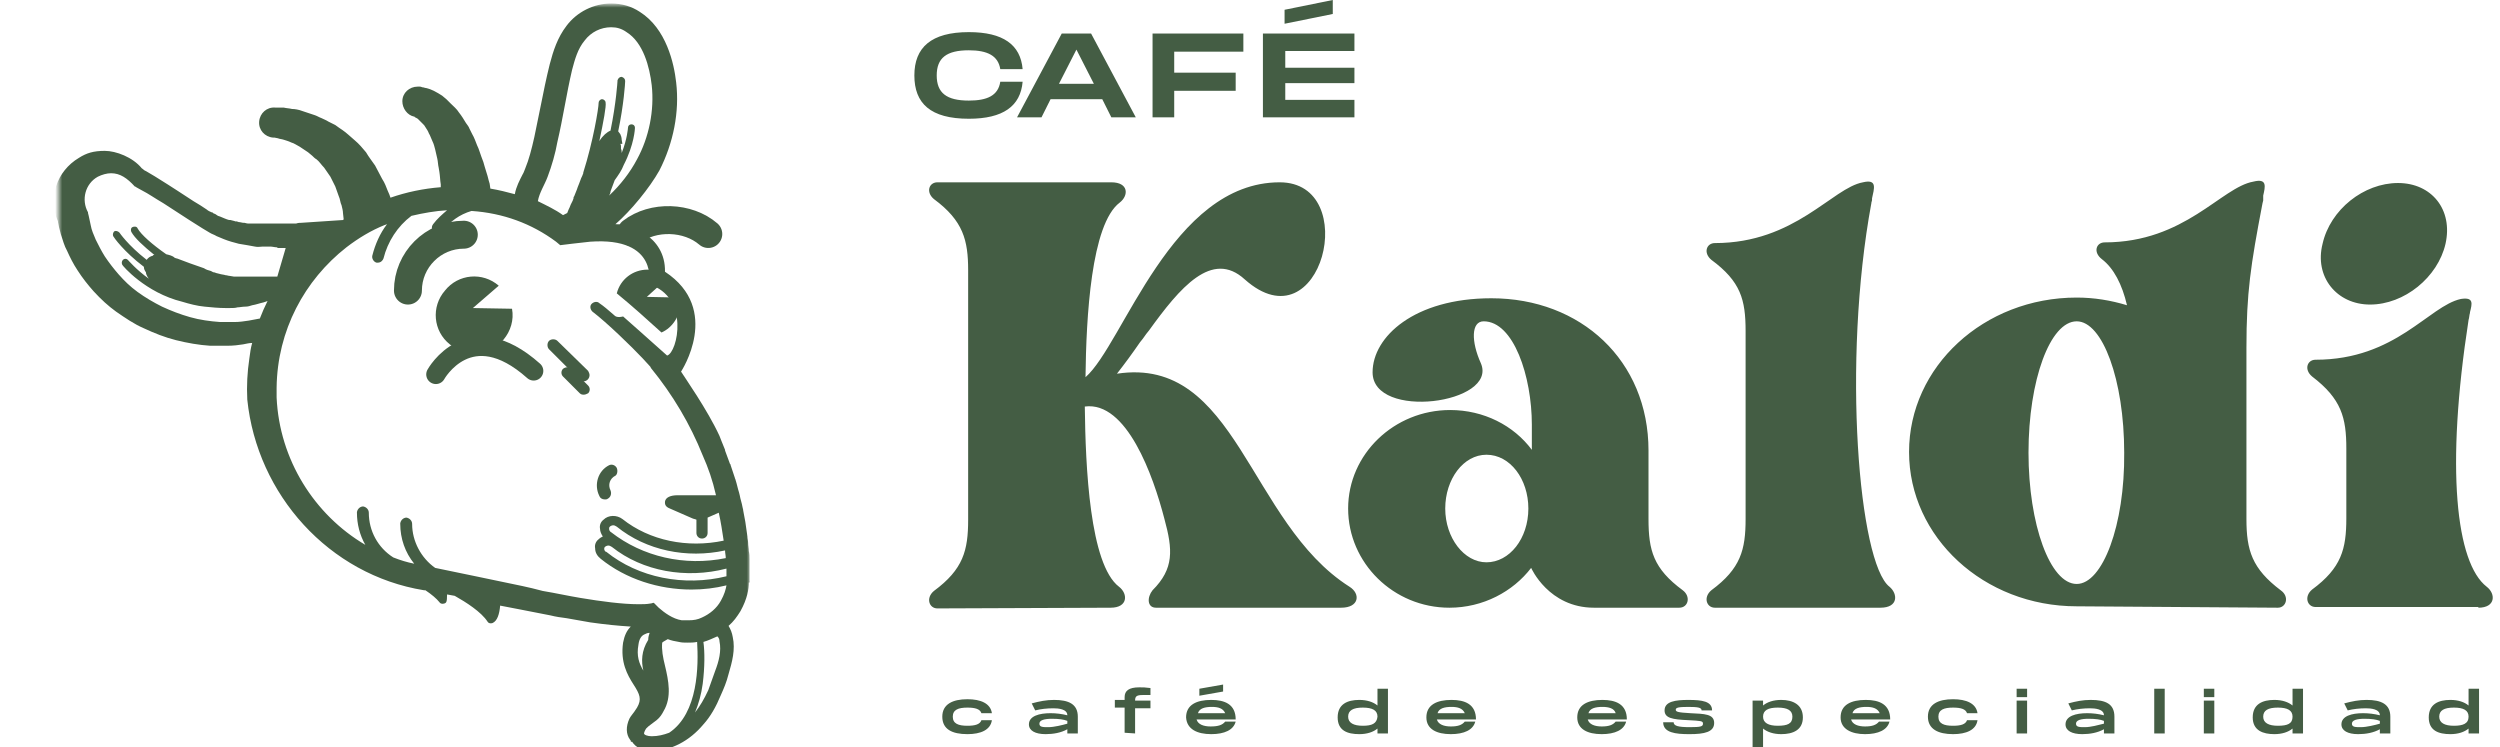 <?xml version="1.0" encoding="utf-8"?>
<!-- Generator: Adobe Illustrator 23.0.5, SVG Export Plug-In . SVG Version: 6.00 Build 0)  -->
<svg version="1.1" id="Capa_1" xmlns="http://www.w3.org/2000/svg" xmlns:xlink="http://www.w3.org/1999/xlink" x="0px" y="0px"
	 width="357.9px" height="107px" viewBox="0 0 357.9 107" style="enable-background:new 0 0 357.9 107;" xml:space="preserve">
<style type="text/css">
	.st0{fill:#445D44;}
	.st1{filter:url(#Adobe_OpacityMaskFilter);}
	.st2{fill-rule:evenodd;clip-rule:evenodd;fill:#FFFFFF;}
	.st3{mask:url(#ts2f3mmaoc_2_);fill-rule:evenodd;clip-rule:evenodd;fill:#445D44;}
	.st4{fill-rule:evenodd;clip-rule:evenodd;fill:#445D44;}
	.st5{fill:none;stroke:#445D44;stroke-width:2.762;stroke-linecap:round;stroke-linejoin:round;}
	.st6{fill:none;stroke:#445D44;stroke-width:4;stroke-linecap:round;}
</style>
<g>
	<path class="st0" d="M159,87c2.5,0,2.5-2,1.2-3c-4.2-3.2-4.8-17.2-4.9-25.8c6-0.8,9.8,9.9,11.4,16.1c1.2,4.4,1.4,7.1-1.7,10.2
		c-0.8,1-0.8,2.5,0.5,2.5h26.5c2.6,0,2.8-2,1.2-3c-14.5-9.2-16.1-33.1-33.3-30.5c1.1-1.4,2.2-2.9,3.3-4.5l0.4-0.5l0.5-0.7l0.4-0.5
		c4.4-6.1,9-11.6,13.7-7.3c11,9.8,16.8-13.9,5-13.9c-15.5,0-22.4,23.2-27.8,27.9c0.1-8.6,0.8-21.9,4.9-25c1.3-1,1.3-2.9-1.2-2.9
		h-24.9c-1.2,0-1.7,1.4-0.5,2.4c4.2,3.1,4.9,5.9,4.9,10.2v35.7c0,4.4-0.7,7.1-4.9,10.2c-1.2,1-0.7,2.5,0.5,2.5L159,87L159,87z
		 M240.4,87c1.3,0,1.7-1.6,0.5-2.5c-4.2-3.1-4.9-5.7-4.9-10.2v-9.8c0-12.9-9.7-21.8-22.5-21.8c-11,0-17,5.5-17,10.6
		c0,6.9,18,4.5,15.5-1.3c-1.4-3.1-1.4-6,0.4-6c4.3,0,6.9,7.9,6.9,14.8v3.6c-2.6-3.5-6.9-5.7-11.7-5.7c-8,0-14.6,6.3-14.6,14.1
		S199.5,87,207.5,87c4.8,0,9.1-2.3,11.7-5.7c0,0,2.5,5.7,9,5.7H240.4L240.4,87z M212.8,80.5c-3.2,0-5.9-3.5-5.9-7.7s2.6-7.7,5.9-7.7
		c3.4,0,6,3.5,6,7.7C218.8,77.1,216.1,80.5,212.8,80.5L212.8,80.5z M269.2,87c2.6,0,2.5-2,1.3-3c-4.4-3.4-6.8-32.1-2.6-54.9
		c0-0.2,0.1-0.3,0.1-0.5l0-0.2c0.3-1.4,0.8-2.8-1.3-2.3c-4.4,0.8-9.7,8.7-21.2,8.7c-1.2,0-1.7,1.4-0.5,2.4c4.2,3.1,4.9,5.7,4.9,10.2
		v26.9c0,4.4-0.7,7.1-4.9,10.2c-1.2,1-0.7,2.5,0.5,2.5H269.2z M326.1,87c1.2,0,1.7-1.6,0.4-2.5c-4.1-3.1-4.9-5.7-4.9-10.2V49.8
		c0-7.9,0.6-11.8,2.3-20.7c0-0.1,0.1-0.3,0.1-0.4l0-0.2l0-0.1l0-0.2l0-0.2c0.3-1.3,0.6-2.5-1.4-2c-4.6,0.8-9.8,8.7-21.3,8.7
		c-1.2,0-1.7,1.4-0.4,2.4c1.7,1.3,2.9,3.6,3.6,6.6c-2.3-0.7-4.7-1.1-7.2-1.1c-13.3,0-24,9.9-24,22.1c0,12.2,10.7,22.1,24,22.1
		L326.1,87L326.1,87z M297.3,83.6c-3.8,0-6.9-8.5-6.9-18.8c0-10.4,3.1-18.8,6.9-18.8c3.7,0,6.8,8.4,6.8,18.8
		C304.2,75.2,301,83.6,297.3,83.6z M339.3,43.6c4.9,0,9.7-3.9,10.8-8.7c1.1-4.9-2-8.7-6.8-8.7c-4.9,0-9.7,3.8-10.8,8.7
		C331.3,39.6,334.5,43.6,339.3,43.6z M354.8,87c2.5,0,2.5-2,1.2-3c-4.4-3.4-5.9-16.9-2.6-38.2c0.1-0.3,0.1-0.7,0.2-1l0-0.1
		c0.3-1.2,0.6-2.2-1.3-1.9c-4.6,1-9.3,8.7-20.8,8.7c-1.2,0-1.7,1.4-0.5,2.4c4.2,3.2,4.9,5.9,4.9,10.3v10c0,4.4-0.7,7.1-4.9,10.2
		c-1.2,1-0.7,2.5,0.5,2.5H354.8L354.8,87z M138.7,17c4.9,0,7.4-1.8,7.7-5.3h-3.2c-0.3,2-1.9,2.7-4.5,2.7c-3.2,0-4.6-1.1-4.6-3.6
		c0-2.5,1.4-3.6,4.6-3.6c2.7,0,4.2,0.8,4.5,2.7h3.2c-0.3-3.5-2.8-5.3-7.7-5.3c-5.4,0-7.8,2.2-7.8,6.2C130.9,14.8,133.2,17,138.7,17z
		 M149.1,16.8l1.3-2.6h7.4l1.3,2.6h3.5l-6.4-12H152l-6.4,12H149.1L149.1,16.8z M156.6,12h-5l2.5-4.9L156.6,12L156.6,12z M168.1,16.8
		v-3.8h8.8v-2.6h-8.8V7.4h9.9V4.8H165v12L168.1,16.8L168.1,16.8z M183.9,3.4l6.9-1.4V0l-6.9,1.4V3.4z M193.9,16.8v-2.5H184v-2.4h9.9
		V9.7H184V7.3h9.9V4.8h-13.1v12L193.9,16.8L193.9,16.8z M138.5,105.1c1.9,0,3.3-0.6,3.5-2h-1.5c-0.2,0.6-0.9,0.8-2,0.8
		c-1.3,0-2.1-0.3-2.1-1.3c0-1,0.8-1.3,2.1-1.3c1.1,0,1.8,0.2,2,0.8h1.5c-0.2-1.4-1.6-2-3.5-2c-2.1,0-3.6,0.7-3.6,2.5
		C134.9,104.4,136.3,105.1,138.5,105.1L138.5,105.1z M149.7,105.1c1.1,0,2.2-0.2,3.1-0.7v0.6h1.5v-2.4c0-1.8-1.3-2.4-3.4-2.4
		c-1.1,0-2.1,0.2-3.2,0.5l0.5,1c0.8-0.2,1.7-0.3,2.6-0.3c0.7,0,2,0.1,2,1c-0.8-0.2-1.6-0.3-2.4-0.3c-1.6,0-3.1,0.4-3.1,1.6
		C147.3,104.6,148.2,105.1,149.7,105.1L149.7,105.1z M150.1,104.1c-0.8,0-1.3,0-1.3-0.5c0-0.5,0.7-0.7,1.8-0.7c1,0,1.7,0.1,2.2,0.3
		v0.4C152.1,103.8,150.9,104.1,150.1,104.1L150.1,104.1z M162.5,105v-3.6h2.2v-1.1h-2.2c0-0.6,0.2-0.8,1.1-0.8c0.4,0,0.7,0,1.1,0v-1
		c-0.8-0.1-1-0.1-1.6-0.1c-1.5,0-2.1,0.5-2.1,1.4v0.4h-1.4v1.1h1.4v3.6L162.5,105L162.5,105z M171.7,99.6l3.4-0.6V98l-3.4,0.6V99.6
		L171.7,99.6z M173.4,105.1c1.9,0,3.2-0.6,3.5-1.8h-1.5c-0.4,0.5-1,0.7-2.1,0.7c-1,0-1.8-0.3-2-1h5.6c0-2.2-1.6-2.8-3.5-2.8
		c-2.1,0-3.6,0.7-3.6,2.5C169.9,104.4,171.4,105.1,173.4,105.1L173.4,105.1z M175.4,102.1h-3.9c0.2-0.7,1-0.9,2-0.9
		C174.4,101.2,175.1,101.4,175.4,102.1z M194.6,105.1c1.1,0,2-0.3,2.6-0.8v0.7h1.5v-6.4h-1.5v2.4c-0.6-0.5-1.5-0.8-2.6-0.8
		c-1.7,0-3.1,0.6-3.1,2.5S192.9,105.1,194.6,105.1z M195.1,103.9c-1.3,0-2.1-0.4-2.1-1.3c0-0.9,0.7-1.3,2.1-1.3s2.1,0.4,2.1,1.3
		C197.1,103.6,196.4,103.9,195.1,103.9z M207.7,105.1c1.9,0,3.2-0.6,3.5-1.8h-1.5c-0.4,0.5-1,0.7-2,0.7c-1,0-1.8-0.3-2-1h5.6
		c0-2.2-1.6-2.8-3.5-2.8c-2.1,0-3.6,0.7-3.6,2.5C204.2,104.4,205.7,105.1,207.7,105.1L207.7,105.1z M209.7,102.1h-3.9
		c0.2-0.7,1-0.9,2-0.9C208.7,101.2,209.4,101.4,209.7,102.1z M229.3,105.1c1.9,0,3.2-0.6,3.5-1.8h-1.5c-0.4,0.5-1,0.7-2,0.7
		c-1,0-1.8-0.3-2-1h5.6c0-2.2-1.6-2.8-3.5-2.8c-2.1,0-3.6,0.7-3.6,2.5C225.8,104.4,227.3,105.1,229.3,105.1L229.3,105.1z
		 M231.3,102.1h-3.9c0.2-0.7,1-0.9,2-0.9C230.3,101.2,231.1,101.4,231.3,102.1z M245.4,103.5c0-1.3-1.4-1.3-3.4-1.4
		c-1.8-0.1-2.1-0.2-2.1-0.5c0-0.3,0.4-0.4,1.8-0.4c1.4,0,1.9,0.1,1.9,0.5h1.5c0-1.3-1.4-1.5-3.4-1.5c-1.8,0-3.4,0.2-3.4,1.5
		c0,1.1,1.1,1.3,3.4,1.4c1.8,0.1,2.1,0.1,2.1,0.5c0,0.4-0.3,0.5-1.9,0.5c-1.7,0-2.3-0.2-2.3-0.7h-1.5c0,1.5,1.8,1.7,3.7,1.7h0.1
		C244,105.1,245.4,104.8,245.4,103.5L245.4,103.5z M252.4,107v-2.7c0.6,0.5,1.5,0.8,2.6,0.8c1.7,0,3.1-0.6,3.1-2.4
		c0-1.8-1.4-2.5-3.1-2.5c-1.1,0-2,0.3-2.6,0.8v-0.7h-1.5v6.7L252.4,107L252.4,107z M254.5,103.9c-1.3,0-2.1-0.4-2.1-1.3
		c0-0.9,0.7-1.3,2.1-1.3s2.1,0.4,2.1,1.3C256.6,103.6,255.9,103.9,254.5,103.9z M267,105.1c1.9,0,3.2-0.6,3.5-1.8h-1.5
		c-0.4,0.5-1,0.7-2,0.7c-1,0-1.8-0.3-2-1h5.6c0-2.2-1.6-2.8-3.5-2.8c-2.1,0-3.6,0.7-3.6,2.5C263.5,104.4,265.1,105.1,267,105.1
		L267,105.1z M269.1,102.1h-3.9c0.2-0.7,1-0.9,2-0.9C268.1,101.2,268.8,101.4,269.1,102.1z M279.6,105.1c1.9,0,3.3-0.6,3.5-2h-1.5
		c-0.2,0.6-0.9,0.8-2,0.8c-1.3,0-2.1-0.3-2.1-1.3c0-1,0.8-1.3,2.1-1.3c1.1,0,1.8,0.2,2,0.8h1.5c-0.2-1.4-1.6-2-3.5-2
		c-2.1,0-3.6,0.7-3.6,2.5C276,104.4,277.5,105.1,279.6,105.1L279.6,105.1z M290.2,99.8v-1.2h-1.5v1.2H290.2z M290.2,105v-4.7h-1.5
		v4.7H290.2z M298.1,105.1c1.1,0,2.2-0.2,3.1-0.7v0.6h1.5v-2.4c0-1.8-1.2-2.4-3.4-2.4c-1.1,0-2.1,0.2-3.2,0.5l0.5,1
		c0.8-0.2,1.7-0.3,2.6-0.3c0.7,0,2,0.1,2,1c-0.8-0.2-1.6-0.3-2.4-0.3c-1.6,0-3.1,0.4-3.1,1.6C295.7,104.6,296.6,105.1,298.1,105.1
		L298.1,105.1z M298.5,104.1c-0.8,0-1.3,0-1.3-0.5c0-0.5,0.7-0.7,1.8-0.7c1,0,1.7,0.1,2.2,0.3v0.4
		C300.4,103.8,299.3,104.1,298.5,104.1L298.5,104.1z M309.9,105v-6.4h-1.5v6.4H309.9z M317,99.8v-1.2h-1.5v1.2H317z M317,105v-4.7
		h-1.5v4.7H317z M325.6,105.1c1.1,0,2-0.3,2.6-0.8v0.7h1.5v-6.4h-1.5v2.4c-0.6-0.5-1.5-0.8-2.6-0.8c-1.7,0-3.1,0.6-3.1,2.5
		S324,105.1,325.6,105.1L325.6,105.1z M326.1,103.9c-1.3,0-2.1-0.4-2.1-1.3c0-0.9,0.7-1.3,2.1-1.3s2.1,0.4,2.1,1.3
		C328.2,103.6,327.5,103.9,326.1,103.9L326.1,103.9z M337.6,105.1c1.1,0,2.2-0.2,3.1-0.7v0.6h1.5v-2.4c0-1.8-1.3-2.4-3.4-2.4
		c-1.1,0-2.1,0.2-3.2,0.5l0.5,1c0.8-0.2,1.7-0.3,2.6-0.3c0.7,0,2,0.1,2,1c-0.8-0.2-1.6-0.3-2.4-0.3c-1.6,0-3.1,0.4-3.1,1.6
		C335.2,104.6,336.1,105.1,337.6,105.1L337.6,105.1z M338,104.1c-0.8,0-1.3,0-1.3-0.5c0-0.5,0.7-0.7,1.8-0.7c1,0,1.7,0.1,2.2,0.3
		v0.4C340,103.8,338.8,104.1,338,104.1L338,104.1z M350.8,105.1c1.1,0,2-0.3,2.6-0.8v0.7h1.5v-6.4h-1.5v2.4
		c-0.6-0.5-1.5-0.8-2.6-0.8c-1.7,0-3.1,0.6-3.1,2.5S349.1,105.1,350.8,105.1z M351.3,103.9c-1.3,0-2.1-0.4-2.1-1.3
		c0-0.9,0.7-1.3,2.1-1.3s2.1,0.4,2.1,1.3C353.4,103.6,352.6,103.9,351.3,103.9z"/>
</g>
<g transform="translate(70 89)">
	<defs>
		<filter id="Adobe_OpacityMaskFilter" filterUnits="userSpaceOnUse" x="-61.6" y="-88.4" width="99" height="107">
			<feColorMatrix  type="matrix" values="1 0 0 0 0  0 1 0 0 0  0 0 1 0 0  0 0 0 1 0"/>
		</filter>
	</defs>
	<mask maskUnits="userSpaceOnUse" x="-61.6" y="-88.4" width="99" height="107" id="ts2f3mmaoc_2_">
		<g class="st1">
			<path id="khknhnj3eb_2_" class="st2" d="M-61.6-88.4h99v107h-99V-88.4z"/>
		</g>
	</mask>
	<path class="st3" d="M16.8-10c-0.2,0-0.3-0.3-0.3-0.4c0-0.1,0-0.2,0.1-0.3c0.1-0.1,0.3-0.2,0.5-0.2c0.2,0,0.3,0.1,0.5,0.2
		C22-7.2,28.2-6.1,34-7.6c0,0.4,0,0.7,0,1.1C27.9-5,21.4-6.3,16.8-10 M33.2-3c-0.6,1.1-1.6,1.9-2.7,2.4c-0.6,0.3-1.2,0.4-1.9,0.4
		c-0.2,0-0.4,0-0.6,0c-0.1,0-0.3,0-0.4,0c-1.3-0.2-2.5-1.1-3.3-1.8c-0.3-0.3-0.5-0.5-0.7-0.7c-0.2,0-0.3,0.1-0.5,0.1
		c-0.5,0.1-1.1,0.1-1.7,0.1c-2.3,0-5.3-0.4-8.3-0.9c-1.8-0.3-3.6-0.7-5.4-1C6.6-4.7,5.7-4.9,4.8-5.1l-6.7-1.4l-5.8-1.2
		c-2-1.4-3.3-3.8-3.3-6.3c0-0.4-0.3-0.8-0.8-0.9c-0.4,0-0.8,0.3-0.9,0.8c0,0,0,0.1,0,0.1c0,2.1,0.7,4.1,2,5.7c-1-0.2-2-0.5-3-0.9
		c-2.2-1.4-3.5-3.8-3.5-6.4c0-0.4-0.3-0.8-0.8-0.9c-0.4,0-0.8,0.3-0.9,0.8c0,0,0,0.1,0,0.1c0,1.6,0.4,3.2,1.2,4.6
		C-25-15.3-30-23.2-30.4-32.1c0-0.5,0-0.9,0-1.4c0.1-8.2,4-15.4,10-20.1c1.7-1.3,3.5-2.4,5.5-3.2c0.1,0,0.2-0.1,0.3-0.1
		c-1,1.3-1.7,2.9-2.1,4.5c-0.1,0.4,0.2,0.9,0.6,1c0.1,0,0.1,0,0.2,0c0.4,0,0.7-0.3,0.8-0.6c0.6-2.4,2-4.6,4-6.1
		c1.7-0.4,3.4-0.7,5.1-0.8c-0.7,0.6-1.4,1.2-2,2c-0.3,0.4-0.2,0.9,0.2,1.1c0.1,0.1,0.3,0.2,0.5,0.2c0.3,0,0.5-0.1,0.7-0.3
		c1-1.4,2.4-2.4,4.1-2.9c4.5,0.3,8.6,1.8,12.1,4.4c0,0,0.6,0.5,0.6,0.5c0,0,3.2-0.4,4.3-0.5c9.9-0.7,8.4,6.1,8.4,6.1
		c5.9,1.8,4.1,9.8,2.6,10.2c-2-1.8-6.3-5.6-6.3-5.6s-0.9,0.3-1.3-0.2c-0.8-0.7-1.5-1.3-2.1-1.7c-0.3-0.3-0.8-0.2-1.1,0.1
		s-0.2,0.8,0.1,1.1c0,0,0,0,0,0c2.1,1.6,5.6,5,7.2,6.7c0.4,0.4,0.7,0.8,1.1,1.2l0.1,0.2c3.1,3.8,5.6,8,7.4,12.5
		c0.8,1.8,1.4,3.5,1.9,5.7H27c-1,0-1.7,0.3-1.8,0.9c0,0.2-0.1,0.7,0.7,1l3.2,1.4c0.2,0.1,0.4,0.1,0.6,0.2v1.9c0,0.4,0.3,0.8,0.8,0.8
		c0.4,0,0.8-0.3,0.8-0.8c0,0,0,0,0-0.1v-2.1l1.6-0.7c0.3,1.3,0.5,2.7,0.7,4c-5.2,1.1-10.6,0-14.5-3.1c-0.8-0.6-2-0.6-2.7,0.1
		c-0.4,0.3-0.6,0.8-0.5,1.3c0,0.4,0.2,0.8,0.4,1.1c-0.2,0.1-0.4,0.2-0.6,0.4c-0.4,0.3-0.6,0.8-0.5,1.3c0,0.6,0.3,1.1,0.8,1.5
		c3.6,2.9,8.3,4.4,13,4.4c1.7,0,3.4-0.2,5-0.6C33.9-4.6,33.7-3.9,33.2-3 M32.4,7c-0.3,0.9-0.7,1.9-1,2.8c-0.6,1.3-1.2,2.3-1.9,3.2
		c0.5-1.2,0.9-2.6,1.1-4.1c0.3-2.4,0.3-4.6,0.1-6c0.7-0.2,1.3-0.5,2-0.8C32.9,2.3,33,2.5,33,2.8C33.3,4.2,32.9,5.7,32.4,7
		 M25.8,15.9c-0.8,0.3-1.6,0.5-2.5,0.5c-0.6,0-1.1-0.2-1.1-0.4c0-0.1,0.1-0.4,0.3-0.7c0.2-0.2,0.4-0.4,0.7-0.6
		c0.3-0.2,0.5-0.4,0.8-0.6c0.5-0.4,0.8-0.9,1-1.3c1.2-2,0.7-4.4,0.2-6.5c-0.3-1.2-0.5-2.3-0.4-3.3c0.2-0.2,0.5-0.3,0.8-0.5
		c0.5,0.2,1,0.3,1.6,0.4c0.4,0.1,0.8,0.1,1.2,0.1c0.5,0,0.9,0,1.4-0.1C30,6.2,30,13.1,25.8,15.9 M21.4,3.3c0.1-0.8,0.4-1.3,0.9-1.5
		c0.2-0.1,0.4-0.2,0.7-0.2c-0.1,0.3-0.2,0.6-0.2,1c-1,1.6-1,3.1-0.7,4.4C21.5,6,21.1,4.9,21.4,3.3 M-31.2-49.4L-31.2-49.4l-0.2,0
		c0,0-0.3,0-0.8,0c-0.1,0-0.3,0-0.5,0l-0.4,0c-0.2,0-0.4,0-0.6,0c-0.1,0-0.3,0-0.4,0c-0.1,0-0.2,0-0.4,0l-0.2,0c-0.2,0-0.4,0-0.6,0
		l-0.1,0c-0.1,0-0.3,0-0.5,0l-0.1,0c-0.1,0-0.3,0-0.5,0l-0.6-0.1c-0.2,0-0.4-0.1-0.6-0.1c-0.3-0.1-0.6-0.1-0.9-0.2l-0.4-0.1
		c-0.1,0-0.2-0.1-0.3-0.1c-0.2,0-0.3-0.1-0.5-0.2c-0.4-0.1-0.7-0.2-1-0.4l-2-0.7c-0.5-0.2-1.1-0.4-1.6-0.6c-0.2-0.1-0.4-0.1-0.6-0.2
		c-0.3-0.3-0.8-0.4-1.2-0.5c-2-1.4-3.6-2.8-4.1-3.7c-0.1-0.3-0.5-0.3-0.7-0.2c0,0,0,0,0,0c-0.3,0.1-0.3,0.5-0.2,0.7
		c0.5,0.9,1.7,2,3.3,3.3c-0.1,0-0.2,0-0.2,0.1c-0.4,0.1-0.7,0.3-0.9,0.6c-2.7-2.1-3.9-3.9-3.9-3.9c-0.2-0.2-0.5-0.3-0.7-0.2
		s-0.3,0.5-0.2,0.7c0.1,0.2,1.5,2.2,4.4,4.4c0,0.3,0.1,0.5,0.3,0.8l0,0.1c0,0.1,0.1,0.3,0.2,0.5c0.1,0.1,0.1,0.2,0.2,0.3
		c-1.8-1.3-2.9-2.6-3-2.7c-0.2-0.2-0.5-0.2-0.7,0c-0.2,0.2-0.2,0.5-0.1,0.7c0,0.1,3.3,4,8.6,5.3c1,0.3,2.1,0.6,3.2,0.7
		c1,0.1,2,0.2,3,0.2c0.2,0,0.4,0,0.6,0c0.4,0,0.8,0,1.1-0.1c0.3,0,0.7-0.1,1.1-0.1c0.4,0,0.7-0.1,1-0.2c0.6-0.1,1.1-0.3,1.6-0.4
		l0.3-0.1c0.1,0,0.2-0.1,0.3-0.1c-0.4,0.8-0.8,1.7-1.1,2.5c-0.5,0.1-1,0.2-1.6,0.3c-0.7,0.1-1.3,0.2-2,0.2c-0.3,0-0.7,0-1,0
		c-0.4,0-0.7,0-1.1,0c-1.4-0.1-2.9-0.3-4.3-0.7c-1.4-0.4-2.7-0.9-4-1.5c-1.2-0.6-2.4-1.3-3.5-2.1c-1.1-0.8-1.9-1.6-2.7-2.5
		c-0.7-0.8-1.4-1.7-2-2.6c-0.5-0.8-0.9-1.6-1.3-2.4c-0.3-0.7-0.6-1.4-0.7-2c-0.1-0.5-0.2-0.9-0.3-1.4l-0.1-0.4c0-0.1,0-0.1,0-0.1
		c-1-1.8-0.4-4.1,1.4-5.1c0.6-0.3,1.3-0.5,1.9-0.5c1.3,0,2.3,0.7,3.4,1.9c0,0-0.1,0,0,0c0,0,0.1,0,0.2,0.1c0.2,0.1,0.5,0.3,0.9,0.5
		c0.8,0.4,1.8,1.1,3,1.8c1.1,0.7,2.3,1.5,3.7,2.4c0.6,0.4,1.3,0.8,1.9,1.2c0.3,0.2,0.7,0.4,1,0.6c0.3,0.2,0.7,0.3,1,0.5
		c0.7,0.3,1.4,0.6,2.1,0.8c0.4,0.1,0.7,0.2,1.1,0.3l0.6,0.1l0.6,0.1c0.4,0.1,0.7,0.1,1.1,0.2c0.4,0.1,0.8,0,1.1,0c0.3,0,86.3,0,1,0
		h0.1c0.3,0,0.6,0.1,0.9,0.1c0.1,0,0.1,0.1,0.2,0.1c0.4,0,0.8,0,1.1,0l-1.2,4.1C-30.9-49.4-31.1-49.4-31.2-49.4 M8.4-63.7
		c0.6-1.6,1.1-3.3,1.4-5c0.8-3.4,1.3-6.9,2.1-10.3c0.4-1.5,0.8-3,1.8-4.2c0.9-1.2,2.3-1.9,3.8-1.9c0.8,0,1.5,0.2,2.2,0.7
		c2.4,1.5,3.3,5,3.6,7.6c0.4,3.6-0.4,7.5-2.1,10.6c-1,1.9-2.4,3.7-4,5.2c0.1-0.2,0.2-0.4,0.2-0.5l0-0.1c0.2-0.5,0.4-1.1,0.6-1.6
		c0.5-0.7,1-1.4,1.3-2.2c1.5-2.9,1.6-5.2,1.6-5.3c0-0.3-0.2-0.5-0.5-0.5c0,0,0,0,0,0c-0.3,0-0.5,0.2-0.5,0.5c0,0-0.1,1.6-0.9,3.6
		c0-0.2,0-0.4-0.1-0.6c0-0.1,0-0.2,0-0.3c0-0.1,0-0.3-0.1-0.4l0.3,0l-0.1-0.6c0-0.3-0.1-0.6-0.2-0.8c-0.1-0.1-0.2-0.3-0.3-0.4
		c0.8-3.8,1-6.9,1-7.2c0-0.3-0.2-0.5-0.5-0.6c-0.3,0-0.5,0.2-0.6,0.5c0,0,0,0,0,0.1c0,0.1-0.2,3.2-1,7.1c-0.5,0.2-1.1,0.7-1.6,1.5
		c0.6-2.8,1-5,0.9-5.5c0-0.3-0.3-0.5-0.5-0.5c-0.3,0-0.5,0.3-0.5,0.5c0,0.8-0.8,5.6-2.2,10l0,0.1c-0.1,0.3-0.2,0.5-0.3,0.7
		c-0.1,0.3-0.2,0.5-0.3,0.8c-0.1,0.2-0.1,0.3-0.2,0.5l-0.1,0.3c-0.1,0.3-0.3,0.7-0.4,1c-0.1,0.1-0.1,0.2-0.1,0.3
		c0,0.1-0.1,0.2-0.1,0.3l-0.3,0.6c-0.1,0.3-0.2,0.5-0.3,0.7c-0.1,0.2-0.1,0.3-0.2,0.5c-0.2,0.1-0.4,0.2-0.6,0.3
		c-1.1-0.8-2.4-1.4-3.6-2C7.2-61.4,8-62.6,8.4-63.7 M33.8-10.2c0,0.4,0.1,0.7,0.1,1.1C28-7.9,22-9.3,17.5-12.8l0,0
		c-0.2-0.1-0.3-0.3-0.3-0.5c0-0.1,0-0.2,0.1-0.3c0.1-0.1,0.3-0.2,0.5-0.2c0.2,0,0.3,0.1,0.5,0.2C22.5-10.2,28.3-9,33.8-10.2
		 M37.3-5.8L37.3-5.8c0-0.7,0-1.5,0-2.2c0-0.3,0-0.6,0-0.9c0-0.4,0-0.8-0.1-1.2c0-0.4-0.1-0.8-0.1-1.2c0-0.3-0.1-0.6-0.1-0.9
		c-0.1-0.5-0.1-0.9-0.2-1.4c0-0.2-0.1-0.5-0.1-0.7c-0.1-0.5-0.2-1-0.3-1.6c0-0.2-0.1-0.4-0.1-0.5c-0.1-0.6-0.3-1.1-0.4-1.7
		c0-0.1-0.1-0.3-0.1-0.4c-0.2-0.6-0.3-1.2-0.5-1.8c0-0.1-0.1-0.2-0.1-0.3c-0.2-0.6-0.4-1.2-0.6-1.8c0-0.1,0-0.1-0.1-0.2
		c-0.2-0.6-0.5-1.3-0.7-1.9c0,0,0-0.1,0-0.1c-0.3-0.7-0.8-2-0.8-2c-1.7-3.7-5-8.4-5.5-9.2c0,0,5.9-8.9-2.3-14.3
		c0.1-5.2-5.2-6.9-7.1-6.8c2.2-1.9,4.9-5.2,6.3-7.7c2-3.9,2.9-8.4,2.4-12.6c-0.3-2.7-1.4-7.7-5.2-10.1c-1.2-0.8-2.6-1.2-4.1-1.2
		c-2.5,0-4.9,1.2-6.4,3.2c-1.3,1.7-1.9,3.6-2.4,5.5c-0.5,2-0.9,4-1.3,6c-0.3,1.5-0.6,2.9-0.9,4.4c-0.4,1.8-0.8,3.3-1.3,4.5
		C5.1-64.7,5-64.3,4.8-64c-0.4,0.8-0.9,1.7-1.1,2.8c-1.1-0.3-2.3-0.6-3.5-0.8l-0.1-0.7C0-63-0.1-63.4-0.2-63.8l-0.4-1.3l-0.2-0.7
		c-0.1-0.3-0.2-0.5-0.3-0.8c-0.2-0.5-0.3-1-0.6-1.6c-0.2-0.5-0.4-1.1-0.7-1.6l-0.4-0.8c-0.1-0.3-0.3-0.5-0.5-0.8
		c-0.3-0.5-0.6-1-1-1.5c-0.3-0.5-0.8-0.9-1.2-1.3c-0.2-0.2-0.4-0.4-0.6-0.6c-0.2-0.2-0.4-0.3-0.6-0.5C-7-75.5-7.5-75.8-7.9-76
		c-0.4-0.2-0.7-0.3-1.1-0.4c-0.2,0-0.3-0.1-0.5-0.1c-0.1,0-0.2-0.1-0.4-0.1c-0.1,0-0.2,0-0.3,0l0,0c-1.2,0-2.2,0.9-2.2,2.1
		c0,1,0.7,2,1.7,2.2l0,0l0,0c0,0,0,0,0,0c0,0,0,0,0,0c0,0,0.1,0,0.1,0.1c0.1,0,0.2,0.1,0.4,0.2c0.1,0.1,0.3,0.3,0.5,0.5
		c0.1,0.1,0.2,0.2,0.3,0.3c0.1,0.1,0.2,0.2,0.3,0.4c0.2,0.3,0.4,0.6,0.5,0.9c0.2,0.3,0.3,0.7,0.5,1.1c0.2,0.4,0.3,0.8,0.4,1.2
		c0.1,0.4,0.2,0.9,0.3,1.3c0.1,0.4,0.1,0.9,0.2,1.3l0.1,0.6c0.1,0.6,0.1,1.2,0.2,1.8c0,0.1,0,0.3,0,0.4c-2.5,0.2-4.9,0.7-7.2,1.5
		c-0.1-0.3-0.2-0.6-0.4-1c-0.2-0.5-0.4-1.1-0.8-1.7l-1-1.9c-0.4-0.6-0.9-1.2-1.3-1.9c-0.5-0.6-1-1.2-1.6-1.7
		c-0.6-0.5-1.2-1.1-1.8-1.5c-0.3-0.2-0.6-0.4-1-0.7l-1-0.5c-0.3-0.2-0.6-0.3-1-0.5c-0.3-0.1-0.6-0.3-0.9-0.4
		c-0.6-0.2-1.2-0.4-1.8-0.6c-0.5-0.2-1.1-0.3-1.5-0.3c-0.4-0.1-0.8-0.1-1.2-0.2c-0.2,0-0.3,0-0.5,0l-0.4,0c-0.2,0-0.3,0-0.3,0
		c-1.2-0.1-2.2,0.8-2.3,2c-0.1,1.2,0.8,2.2,2,2.3l0,0c0,0,0.1,0,0.2,0l0.5,0.1c0.2,0.1,0.5,0.1,0.8,0.2c0.3,0.1,0.7,0.2,1.1,0.4
		c0.4,0.1,0.8,0.4,1.2,0.6c0.2,0.1,0.4,0.3,0.6,0.4c0.2,0.1,0.4,0.3,0.6,0.4l0.6,0.5c0.2,0.2,0.4,0.4,0.6,0.5
		c0.4,0.3,0.7,0.8,1.1,1.2c0.3,0.4,0.6,0.9,0.9,1.3l0.7,1.4l0.5,1.4c0.2,0.4,0.2,0.9,0.4,1.3c0.1,0.4,0.2,0.8,0.2,1.1l0.1,0.9
		l-0.1,0.1l-6,0.4c-0.2,0-0.4,0-0.7,0.1l-0.1,0l-0.1,0c-0.1,0-0.4,0-0.7,0c-0.2,0-0.5,0-0.8,0l-0.1,0l-0.1,0c-0.2,0-0.5,0-0.9,0
		c-0.3,0-0.6,0-0.9,0h-0.1c-0.1,0-0.3,0-0.4,0c-0.2,0-0.3,0-0.5,0l-0.1,0l-0.1,0h0c-0.2,0-0.5,0-0.7,0l0,0l0,0c-0.1,0-0.2,0-0.3,0
		c-0.2,0-0.4,0-0.5,0l-0.1,0l-0.1,0l-0.3,0c-0.2,0-0.4-0.1-0.5-0.1l-0.1,0l-0.1,0l-0.5-0.1l-0.1,0l-0.3-0.1l-0.1,0l-0.1,0
		c-0.2-0.1-0.4-0.1-0.7-0.2l-0.1,0l-0.1,0c-0.4-0.1-0.8-0.3-1.3-0.5l-0.3-0.1c-0.1-0.1-0.2-0.1-0.3-0.2c-0.1-0.1-0.3-0.1-0.4-0.2
		l-0.1-0.1l-0.1,0c-0.2-0.1-0.5-0.2-0.7-0.4c-0.6-0.4-1.2-0.8-1.9-1.2l-2.3-1.5l-1.4-0.9l0,0l0,0c-1.4-0.9-2.4-1.5-3.1-1.9
		c-0.3-0.1-0.4-0.3-0.6-0.4c-1.3-1.6-3.7-2.5-5.3-2.5c-1.6,0-2.6,0.3-3.7,1c-3.2,1.9-4.5,5.8-3,9.1l0,0.1c0.1,0.5,0.2,1,0.4,1.7
		c0.3,0.9,0.5,1.7,0.9,2.4c0.4,0.9,0.9,1.9,1.5,2.8c0.7,1.1,1.5,2.1,2.3,3l0,0l0,0c1.1,1.2,2.1,2.1,3.2,2.9c1.3,0.9,2.6,1.8,4,2.4
		c1.5,0.7,3,1.3,4.6,1.7c1.6,0.4,3.3,0.7,4.9,0.8l0,0l0,0c0.5,0,0.9,0,1.2,0c0.4,0,0.8,0,1.2,0c0.9,0,1.7-0.1,2.3-0.2
		c0.5-0.1,0.9-0.2,1.3-0.2c-0.2,0.7-0.3,1.4-0.4,2.2c-0.3,2-0.4,3.9-0.3,5.9C-33.2-18.2-22.9-6.7-9.3-4.5l0.2,0
		c0.9,0.6,1.6,1.2,2,1.7c0.1,0.2,0.4,0.3,0.7,0.2C-6.1-2.7-6-2.8-6-3.9l1.1,0.2C-3.3-2.8-1.1-1.4-0.2,0c0.1,0.2,0.4,0.3,0.7,0.2
		c0.7-0.3,1-1.3,1.1-2.5l2.6,0.5c1.5,0.3,3,0.6,4.6,0.9c0.8,0.2,1.5,0.3,2.3,0.4c1.1,0.2,2.3,0.4,3.4,0.6c2.1,0.3,4.1,0.5,5.8,0.6
		C19.7,1.3,19.4,2,19.2,3c-0.4,2.8,0.6,4.6,1.5,6c0.9,1.4,1.2,2.1,0.5,3.3c-0.1,0.2-0.3,0.4-0.4,0.6c-0.2,0.3-0.5,0.6-0.7,1
		c-0.5,1.1-0.5,2.2,0.1,3c0.1,0.1,0.1,0.1,0.1,0.2c0,0.1,0.1,0.1,0.2,0.1c0.5,0.8,1.5,1.3,2.8,1.3h0c2.7,0,5.4-1.4,7.4-3.8
		c1-1.1,1.8-2.5,2.5-4.2c0.4-0.9,0.8-1.8,1.1-3c0.5-1.7,1-3.5,0.6-5.3c-0.1-0.6-0.3-1.1-0.6-1.6c0.7-0.6,1.2-1.3,1.7-2.1l0,0l0,0
		l0,0l0,0c1-1.8,1.2-3.2,1.2-4.1C37.4-5.6,37.3-5.7,37.3-5.8"/>
</g>
<path class="st4" d="M88.3,67c-0.2-0.4-0.7-0.6-1.1-0.4c0,0,0,0,0,0c-1.6,0.8-2.2,2.8-1.4,4.4c0.1,0.3,0.4,0.5,0.8,0.5
	c0.1,0,0.3,0,0.4-0.1c0.4-0.2,0.6-0.7,0.4-1.2c-0.4-0.8-0.1-1.7,0.7-2.1C88.3,68,88.5,67.5,88.3,67 M79.8,48.8
	c-0.3-0.3-0.9-0.3-1.2,0c-0.3,0.3-0.3,0.9,0,1.2l4.3,4.3c0.2,0.2,0.4,0.3,0.6,0.3c0.5,0,0.9-0.4,0.9-0.9c0-0.2-0.1-0.4-0.2-0.6
	L79.8,48.8L79.8,48.8z"/>
<path class="st4" d="M81.8,52.8c-0.3-0.3-0.8-0.3-1.2,0c-0.3,0.3-0.3,0.8,0,1.1c0,0,0,0,0,0l2.4,2.4c0.2,0.2,0.4,0.2,0.6,0.2
	c0.2,0,0.4-0.1,0.6-0.2c0.3-0.3,0.3-0.8,0-1.1c0,0,0,0,0,0L81.8,52.8L81.8,52.8z"/>
<path class="st5" d="M62.4,53.6c0,0,4.8-8.7,14-0.5"/>
<path class="st6" d="M66.4,33.6c-4.4,0-8,3.6-8,8 M90.4,33.2c3.1-2.4,8.1-2.2,11,0.3"/>
<path class="st4" d="M67.7,44.1l3.7-3.2c-2.3-2-5.8-1.7-7.7,0.7c-2,2.3-1.7,5.8,0.7,7.7c2.3,2,5.8,1.7,7.7-0.7
	c1-1.2,1.5-2.8,1.2-4.4C73.3,44.2,67.7,44.1,67.7,44.1z M94.7,47.6c1.6-0.7,2.7-2.4,2.7-4.3c0-0.2,0-0.5-0.1-0.7l-4.7-0.1l3.1-2.8
	c-0.8-0.7-1.9-1.1-3-1.1c-2.1,0-3.9,1.4-4.4,3.4C90.5,43.8,92.6,45.7,94.7,47.6"/>
</svg>

